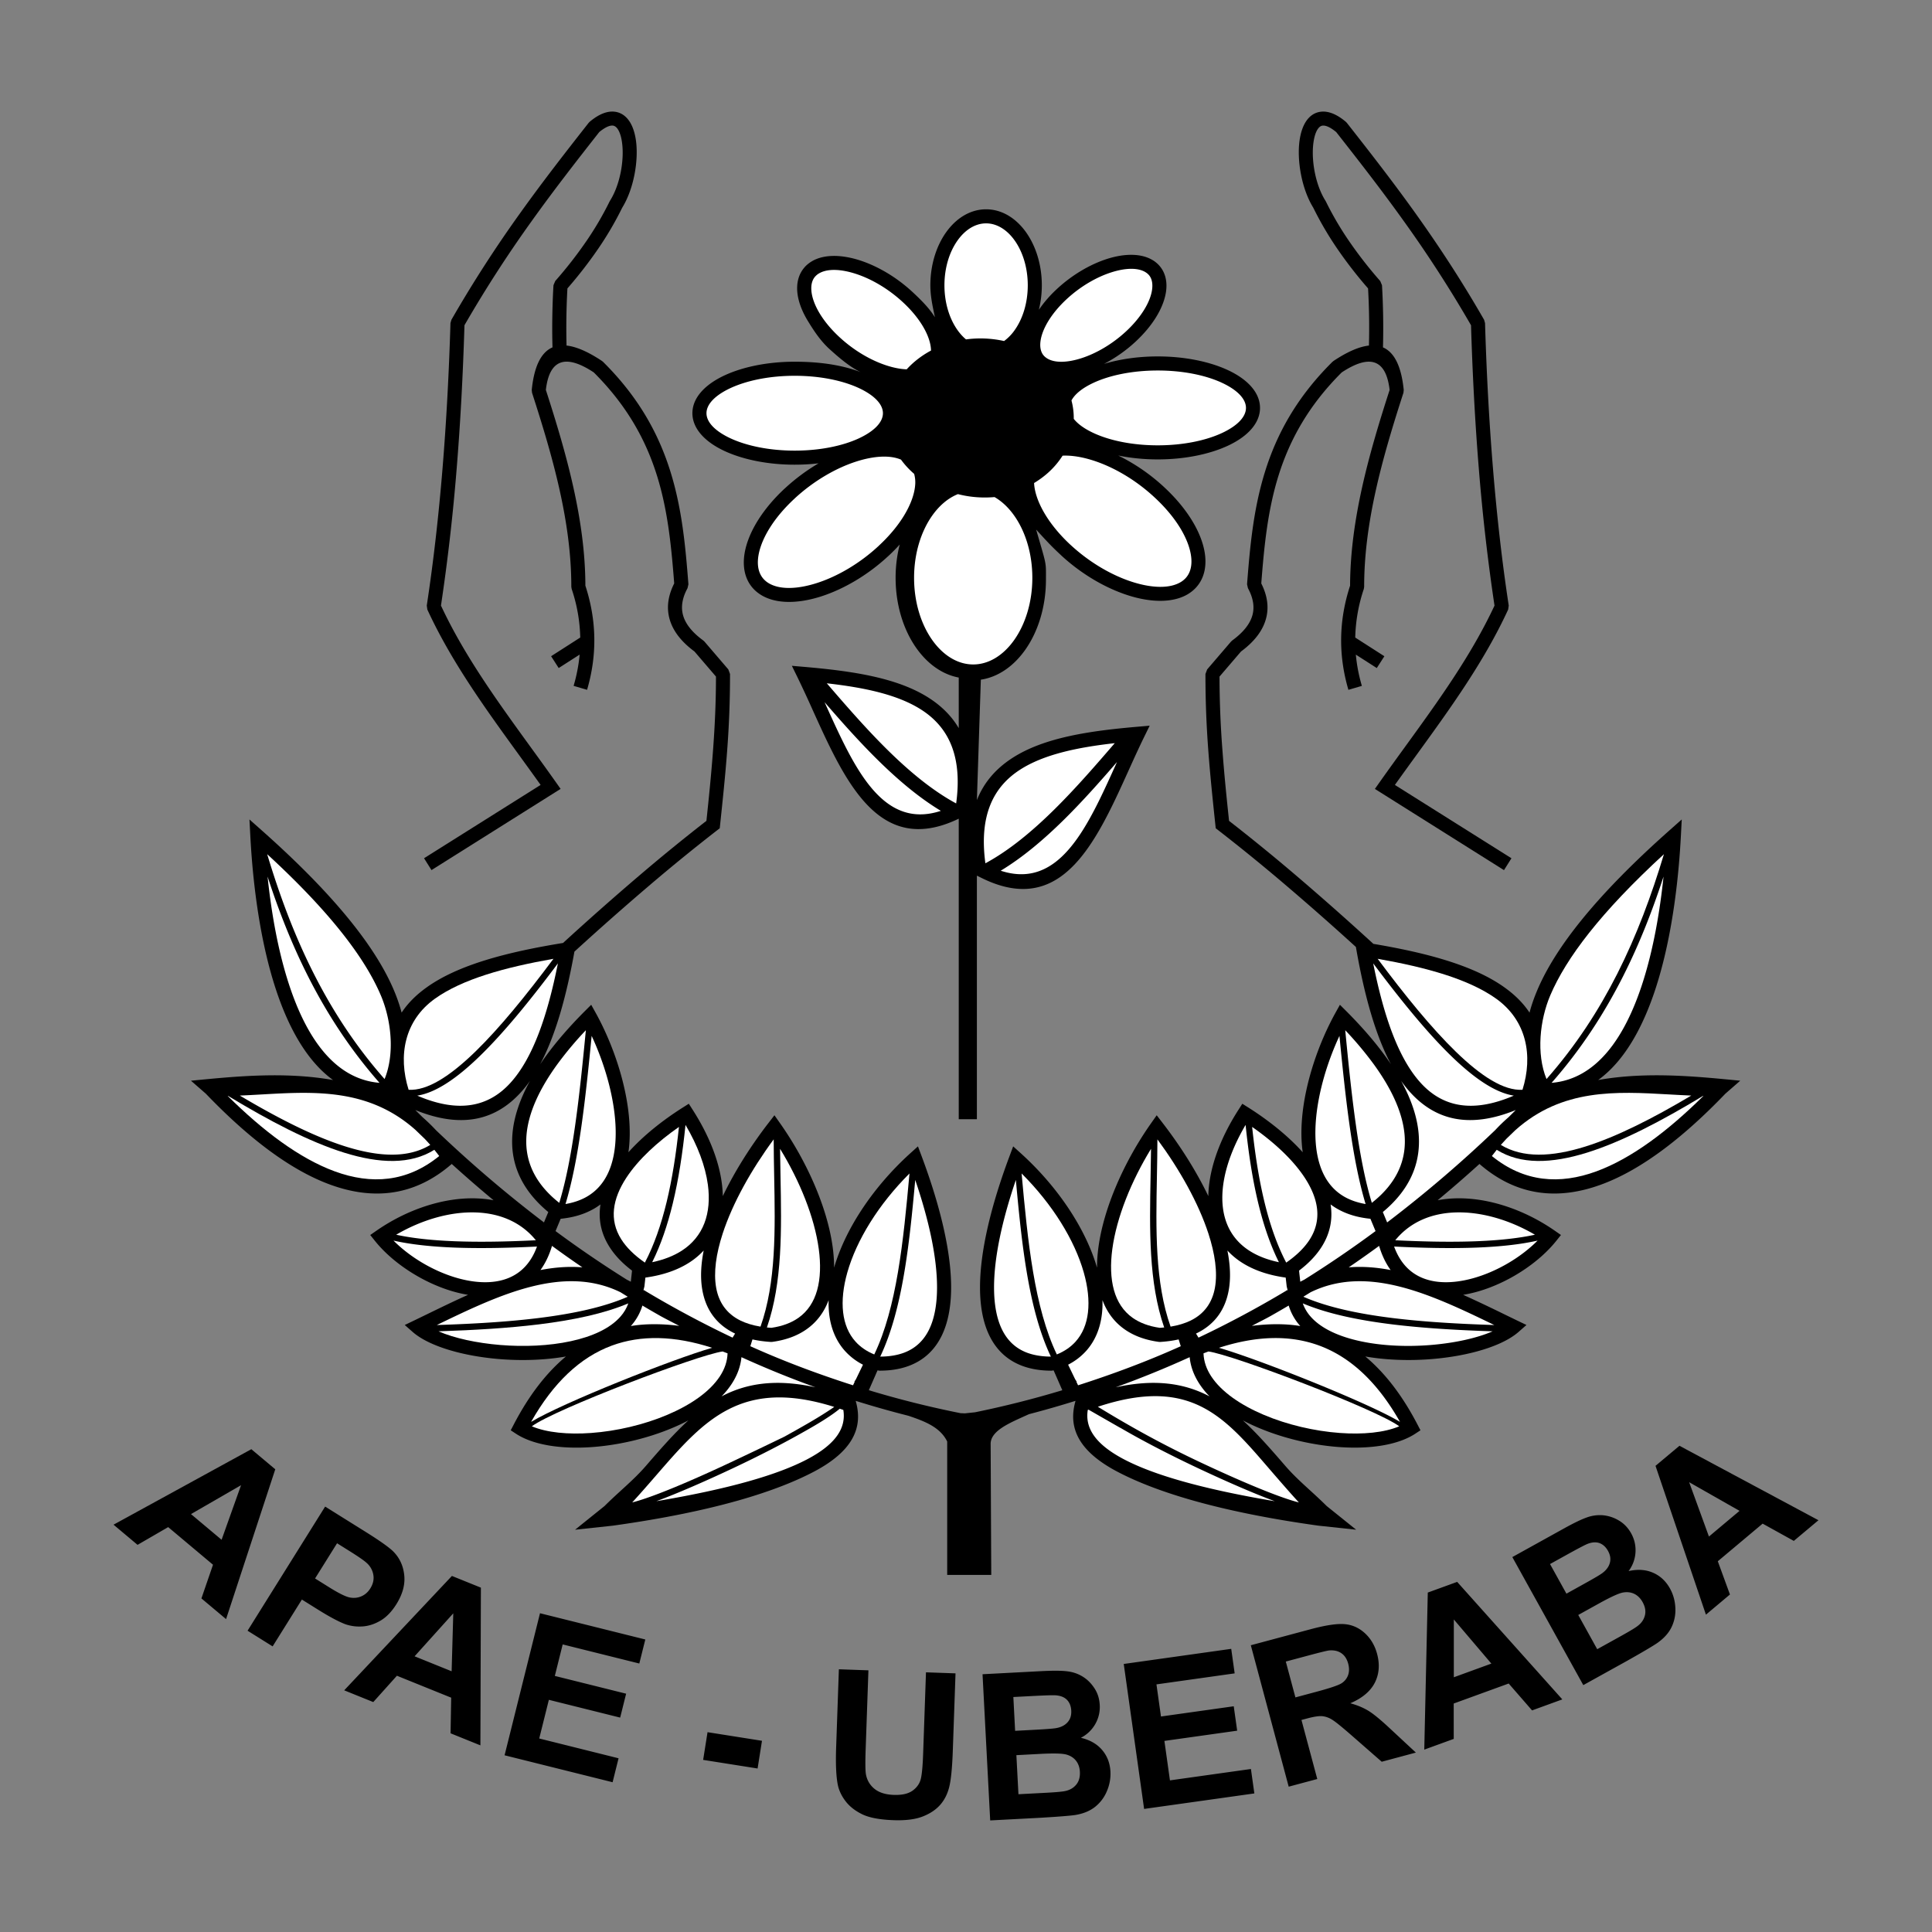 <svg xmlns="http://www.w3.org/2000/svg" width="2500" height="2500" viewBox="0 0 192.756 192.756"><rect x="0" y="0" width="192.756" height="192.756" fill="#808080" stroke="none"/><path fill="#fff" fill-opacity="0" d="M0 192.756h192.756V0H0v192.756z"/><path d="M42.307 85.627l11.63-7.315c-.696-.976-1.418-1.971-2.138-2.965-3.383-4.665-6.767-9.33-9.163-14.532l-.057-.397c.669-4.391 1.186-8.964 1.573-13.689.388-4.734.644-9.572.791-14.494l.094-.329a125.715 125.715 0 0 1 6.857-10.641c2.293-3.206 4.567-6.119 6.839-9.013l.102-.104c.926-.778 1.74-1.071 2.434-1.008.665.061 1.178.424 1.551.998.313.485.519 1.124.623 1.846.29 2.018-.206 4.862-1.363 6.735a32.95 32.95 0 0 1-2.415 4.122 43.039 43.039 0 0 1-3.053 3.933 70.217 70.217 0 0 0-.088 5.702c.979.107 2.16.621 3.545 1.544l.104.087c3.571 3.541 5.556 7.216 6.721 10.96 1.16 3.729 1.5 7.478 1.79 11.228l-.088.386c-.535.984-.68 1.896-.437 2.734.25.864.923 1.696 2.016 2.493l.118.112 2.372 2.768.169.454a98.778 98.778 0 0 1-.294 7.763c-.178 2.385-.438 4.858-.7 7.335l-.031.296-.237.183a189.17 189.17 0 0 0-6.893 5.616 287.131 287.131 0 0 0-7.369 6.51c-.799 4.444-1.87 8.333-3.422 11.243.189-.283.386-.566.594-.85 1.054-1.447 2.346-2.93 3.844-4.434l.658-.658.453.814c1.651 2.984 2.99 6.834 3.316 10.373.112 1.225.104 2.418-.054 3.527 1.506-1.68 3.452-3.215 5.437-4.469l.587-.371.375.586c1.605 2.498 2.604 5.012 2.913 7.301.061.451.096.895.103 1.328 1.192-2.482 2.79-5.008 4.572-7.314l.58-.752.546.777c2.652 3.756 4.725 8.383 5.265 12.379.095.705.144 1.391.14 2.053 1.094-3.768 3.792-7.963 7.603-11.414l.764-.691.363.969c1.859 4.969 2.958 9.545 2.947 13.148-.006 1.893-.316 3.535-.979 4.852-.69 1.369-1.751 2.375-3.234 2.93-.849.318-1.825.482-2.936.48l-.189-.029h-.005l-.17.387h.001l-.003.006-.695 1.586a97.278 97.278 0 0 0 9.151 2.291c.265.01.433.018.433.018s.393-.043 1.008-.107a97.349 97.349 0 0 0 8.71-2.201l-.693-1.586-.004-.006h.001l-.171-.387h-.005l-.188.029c-1.111.002-2.086-.162-2.936-.48-1.482-.555-2.543-1.561-3.234-2.93-.663-1.316-.975-2.959-.979-4.852-.012-3.604 1.088-8.18 2.946-13.148l.362-.969.764.691c3.811 3.451 6.509 7.646 7.604 11.414-.004-.662.045-1.348.141-2.053.54-3.996 2.613-8.623 5.264-12.379l.547-.777.579.752c1.782 2.307 3.38 4.832 4.572 7.314.007-.434.042-.877.103-1.328.311-2.289 1.309-4.803 2.914-7.301l.374-.586.589.371c1.983 1.254 3.931 2.789 5.437 4.469-.159-1.109-.166-2.303-.054-3.527.324-3.539 1.664-7.389 3.314-10.373l.452-.814.658.658c1.499 1.504 2.791 2.986 3.845 4.434.207.283.405.566.594.85-1.565-2.934-2.642-6.863-3.441-11.354l-.064-.357a282.527 282.527 0 0 0-6.854-6.042 187.47 187.47 0 0 0-6.893-5.616l-.236-.183-.032-.296c-.262-2.478-.521-4.95-.699-7.335a98.765 98.765 0 0 1-.295-7.763l.17-.454 2.373-2.768.117-.112c1.093-.797 1.765-1.629 2.016-2.493.243-.838.098-1.75-.437-2.734l-.088-.386c.289-3.75.63-7.499 1.79-11.228 1.164-3.744 3.149-7.419 6.721-10.96l.104-.087c1.385-.923 2.566-1.437 3.545-1.544a70.266 70.266 0 0 0-.087-5.702 43.039 43.039 0 0 1-3.053-3.933 33.145 33.145 0 0 1-2.415-4.122c-1.157-1.873-1.652-4.717-1.362-6.735.104-.722.31-1.361.622-1.846.372-.574.887-.938 1.552-.998.692-.063 1.508.229 2.434 1.008l.102.104c2.272 2.894 4.547 5.807 6.84 9.013 2.287 3.2 4.574 6.665 6.857 10.641l.093.329c.147 4.922.403 9.76.792 14.494.387 4.725.902 9.298 1.572 13.689l-.058.397c-2.396 5.202-5.779 9.867-9.162 14.532-.722.994-1.442 1.989-2.138 2.965l11.63 7.315-.745 1.184-12.256-7.709-.625-.393.425-.602c.865-1.225 1.72-2.404 2.574-3.582 3.302-4.553 6.604-9.107 8.936-14.105a200.974 200.974 0 0 1-1.558-13.582c-.381-4.65-.635-9.456-.785-14.389a123.917 123.917 0 0 0-6.694-10.372c-2.237-3.129-4.495-6.022-6.755-8.901-.588-.483-1.033-.673-1.354-.644-.194.019-.363.152-.504.368-.196.305-.332.751-.408 1.281-.253 1.759.179 4.235 1.188 5.84l.039.066a31.547 31.547 0 0 0 2.32 3.964 41.938 41.938 0 0 0 3.11 3.988l.176.416a73.925 73.925 0 0 1 .098 6.203c1.147.496 1.837 1.912 2.071 4.25l-.03.282c-1.052 3.248-2.037 6.493-2.755 9.722-.713 3.208-1.166 6.42-1.163 9.634l-.036.219a16.242 16.242 0 0 0-.854 4.843l2.906 1.864-.757 1.179-2.09-1.34a16.35 16.35 0 0 0 .602 3.119l-1.343.394c-1.02-3.466-.964-6.929.167-10.39.01-3.271.475-6.547 1.202-9.824.722-3.246 1.699-6.479 2.743-9.707-.352-3.038-1.945-3.62-4.782-1.747-3.351 3.341-5.217 6.803-6.314 10.329-1.088 3.499-1.429 7.108-1.709 10.725.632 1.251.782 2.449.449 3.594-.337 1.161-1.161 2.227-2.474 3.197l-2.142 2.5a97.388 97.388 0 0 0 .296 7.401c.184 2.473.417 4.744.656 6.995a190.8 190.8 0 0 1 6.711 5.47 289.65 289.65 0 0 1 7.688 6.801c5.312.894 10.006 2.146 13.07 4.337 1.031.734 1.879 1.57 2.509 2.525.19-.725.449-1.48.786-2.271 1.771-4.158 5.723-9.297 13.148-15.891l1.253-1.112-.088 1.671c-.17 3.239-.699 9.684-2.563 15.326-1.228 3.709-3.03 7.068-5.687 9 4.932-.877 9.976-.336 14.174.068l-1.482 1.293c-4.012 4.18-8.243 7.555-12.408 9.074-4.229 1.547-8.371 1.207-12.128-2.061a127.1 127.1 0 0 1-4.171 3.621 11.307 11.307 0 0 1 1.729-.188c3.311-.107 6.95 1.137 9.958 3.227l.615.428-.468.586c-1.779 2.227-4.877 4.25-7.986 5.098-.433.119-.869.213-1.301.285a145.6 145.6 0 0 1 4.102 1.941l1.259.611.952.457-.796.699c-1.613 1.414-4.988 2.404-8.646 2.701-2.196.18-4.518.111-6.637-.258 1.973 1.645 3.711 3.912 5.213 6.803l.292.561-.533.35c-1.753 1.143-4.562 1.543-7.599 1.322-2.662-.195-5.536-.865-8.033-1.924a19.81 19.81 0 0 1-1.559-.738c1.441 1.314 2.804 2.885 4.253 4.557 1.244 1.436 2.629 2.514 4.118 3.994l2.936 2.359-3.779-.406c-10.272-1.432-16.411-3.475-20.038-5.379-3.924-2.062-4.872-4.393-4.236-6.863l.053-.209c-1.535.48-3.08.922-4.635 1.328a6.29 6.29 0 0 0-.23.102c-1.72.781-3.544 1.529-3.603 2.809.02 4.377.04 8.752.062 13.127h-4.396V143.82c-.701-1.439-2.258-2.023-3.855-2.564a98.762 98.762 0 0 1-5.273-1.492l.054.209c.633 2.471-.314 4.801-4.238 6.863-3.626 1.904-9.765 3.947-20.038 5.379l-3.779.406 2.935-2.359c1.489-1.48 2.875-2.559 4.12-3.994 1.449-1.672 2.81-3.242 4.253-4.557-.499.264-1.021.512-1.559.738-2.498 1.059-5.371 1.729-8.033 1.924-3.037.221-5.847-.18-7.599-1.322l-.534-.35.292-.561c1.503-2.891 3.241-5.158 5.213-6.803-2.119.369-4.44.438-6.636.258-3.659-.297-7.033-1.287-8.647-2.701l-.796-.699.952-.457 1.26-.611c1.368-.666 2.736-1.33 4.101-1.941a12.905 12.905 0 0 1-1.302-.285c-3.108-.848-6.205-2.871-7.986-5.098l-.468-.586.616-.428c3.007-2.09 6.647-3.334 9.959-3.227.587.02 1.165.08 1.727.188a128.15 128.15 0 0 1-4.171-3.621c-3.756 3.268-7.897 3.607-12.128 2.061-4.165-1.52-8.396-4.895-12.407-9.074l-1.482-1.293c4.197-.404 9.241-.945 14.173-.068-2.656-1.932-4.459-5.291-5.686-9-1.866-5.642-2.394-12.087-2.564-15.326l-.088-1.671 1.253 1.112c7.419 6.591 11.372 11.73 13.143 15.888.336.791.595 1.547.786 2.271.63-.955 1.477-1.791 2.508-2.525 3.165-2.264 8.07-3.525 13.597-4.424a288.563 288.563 0 0 1 7.594-6.714 190.8 190.8 0 0 1 6.711-5.47c.239-2.251.472-4.522.656-6.995.18-2.4.297-4.852.296-7.401L69.289 65c-1.312-.97-2.137-2.036-2.473-3.197-.333-1.146-.182-2.343.45-3.594-.281-3.617-.621-7.226-1.71-10.725-1.097-3.526-2.963-6.988-6.314-10.329-2.837-1.873-4.432-1.291-4.781 1.747 1.043 3.229 2.02 6.461 2.741 9.707.729 3.277 1.194 6.553 1.202 9.824 1.131 3.461 1.187 6.924.168 10.39l-1.343-.394a16.35 16.35 0 0 0 .602-3.119l-2.09 1.34-.757-1.179 2.907-1.864a16.242 16.242 0 0 0-.854-4.843L57 58.545c.003-3.214-.45-6.425-1.163-9.634-.718-3.229-1.703-6.474-2.755-9.722l-.03-.282c.234-2.338.924-3.754 2.071-4.25a65.267 65.267 0 0 1-.022-2.766c.015-1.215.057-2.429.12-3.437l.175-.416a41.79 41.79 0 0 0 3.111-3.988 31.67 31.67 0 0 0 2.32-3.964l.038-.066c1.011-1.605 1.443-4.081 1.19-5.84-.076-.53-.212-.976-.41-1.281-.139-.216-.308-.349-.503-.368-.321-.029-.765.161-1.354.644-2.259 2.878-4.518 5.772-6.755 8.901a124.174 124.174 0 0 0-6.693 10.372c-.15 4.934-.404 9.739-.785 14.389a200.327 200.327 0 0 1-1.559 13.582c2.332 4.998 5.634 9.552 8.936 14.105.855 1.178 1.71 2.357 2.575 3.582l.425.602-.625.393-12.256 7.709-.744-1.183zm-.871 25.121c.245.244.49.486.736.727.444.387.884.811 1.318 1.277a125.444 125.444 0 0 0 10.781 9.209l.431-1.035c-.31-.258-.602-.523-.876-.795-2.067-2.061-2.901-4.41-2.702-6.955.134-1.709.739-3.496 1.751-5.334-.285.404-.584.781-.897 1.127-2.519 2.781-5.898 3.67-10.542 1.779zm13.991 12.078a111.29 111.29 0 0 0 7.116 4.85c.131.064.262.133.393.203l.101-.91.017-.203c-1.009-.766-1.734-1.551-2.255-2.377-.802-1.268-1.07-2.578-.933-3.889.012-.111.027-.225.045-.334-.237.178-.49.342-.76.49-.889.492-1.953.818-3.212.941l-.512 1.229z"/><path d="M78.268 143.332c1.706-.951 3.422-1.898 4.965-2.963-9.307-2.926-13.03 1.365-17.753 6.812-.767.883-1.559 1.797-2.404 2.717 2.04-.512 5.953-2.18 9.83-4.004a517.66 517.66 0 0 0 5.362-2.562z" fill="#fff"/><path d="M83.768 140.561c-.818.676-2.054 1.439-3.492 2.246a.463.463 0 0 1-.038.021c-1.95 1.111-4.453 2.406-7.062 3.635-2.759 1.299-5.545 2.52-7.691 3.312 7.363-1.242 12.137-2.652 15.049-4.182 2.987-1.57 3.884-3.225 3.604-4.926l-.352-.119a.098.098 0 0 1-.015.012l-.003.001zM108.604 140.643l3.157 1.809.002-.008c2.028 1.191 4.812 2.646 7.728 4.02 2.761 1.299 5.546 2.52 7.691 3.312-7.362-1.242-12.137-2.652-15.048-4.182-2.988-1.57-3.884-3.225-3.605-4.926.025-.008.05-.018.075-.025zM109.534 140.352c9.603-3.178 12.862 1.303 17.652 6.83.768.883 1.559 1.797 2.403 2.717-2.039-.512-5.952-2.18-9.829-4.004-3.627-1.709-6.816-3.454-10.226-5.543zM137.238 122.826a111.272 111.272 0 0 1-7.115 4.85c-.132.064-.263.133-.393.203l-.102-.91-.017-.203c1.008-.766 1.733-1.551 2.256-2.377.801-1.268 1.068-2.578.932-3.889a6.095 6.095 0 0 0-.045-.334c.237.178.491.342.761.49.888.492 1.952.818 3.211.941l.512 1.229zM151.229 110.748c-.244.244-.49.486-.734.727-.445.387-.886.811-1.319 1.277a125.586 125.586 0 0 1-10.78 9.209l-.431-1.035c.309-.258.602-.523.875-.795 2.067-2.061 2.901-4.41 2.703-6.955-.134-1.709-.739-3.496-1.752-5.334.285.404.584.781.896 1.127 2.52 2.781 5.9 3.67 10.542 1.779zM134.562 126.443a107.143 107.143 0 0 0 3.032-2.141c.281.951.672 1.748 1.15 2.41-1.406-.271-2.802-.38-4.182-.269zM111.306 138.412a98.885 98.885 0 0 0 7.387-3.006c.092.945.432 1.834.971 2.66a8.07 8.07 0 0 0 1.015 1.252c-2.477-1.302-5.409-1.777-9.373-.906zM117.806 134.312l-.213-.678c-.565.125-1.182.211-1.852.252l-.135-.008c-1.387-.189-2.514-.623-3.409-1.254-1.044-.736-1.764-1.73-2.204-2.908.015.477-.003.938-.056 1.385-.167 1.436-.686 2.701-1.592 3.703a6.245 6.245 0 0 1-1.778 1.352l.701 1.453.156.244-.028.018.163.34c3.469-1.113 6.883-2.385 10.247-3.899zM119.325 133.047l.25.41a102.305 102.305 0 0 0 8.763-4.689l-.003-.029.132-.014-.093-.375-.1-.885c-1.772-.244-3.226-.762-4.373-1.498a7.386 7.386 0 0 1-1.442-1.201c.284 1.43.347 2.773.129 3.971-.34 1.873-1.338 3.373-3.183 4.275-.006.004-.076.033-.08.035zM101.353 117.723c.291 3.195.604 6.367 1.104 9.311.523 3.08 1.255 5.926 2.386 8.311l-.015.004c-.909-.006-1.69-.141-2.352-.387-1.13-.422-1.94-1.195-2.473-2.25-.559-1.109-.821-2.539-.826-4.221-.009-2.983.79-6.696 2.176-10.768z" fill="#fff"/><path d="M105.439 135.133c-1.118-2.338-1.843-5.148-2.362-8.201-.529-3.117-.847-6.48-1.151-9.854 3.104 3.094 5.289 6.66 6.201 9.871.408 1.438.559 2.795.419 3.992-.133 1.145-.538 2.143-1.241 2.92-.476.528-1.095.957-1.866 1.272zM114.838 114.617c-.009.912-.026 1.83-.044 2.746-.103 5.291-.203 10.582 1.357 15.08-.143.014-.289.025-.439.035-1.114-.16-2.008-.506-2.708-.998-.938-.662-1.539-1.609-1.86-2.746-.337-1.195-.372-2.604-.167-4.121.43-3.174 1.897-6.789 3.861-9.996z" fill="#fff"/><path d="M116.79 132.359c-1.567-4.412-1.465-9.699-1.364-14.984.023-1.236.047-2.473.049-3.701 2.23 3.023 4.096 6.357 5.088 9.396.658 2.018.927 3.889.65 5.418-.26 1.434-1.021 2.576-2.421 3.264-.56.273-1.225.478-2.002.607zM120.569 134.836c2.42.326 16.747 5.766 19.035 7.467-1.498.631-3.619.832-5.923.664-2.531-.184-5.246-.814-7.589-1.807-2.3-.975-4.234-2.287-5.257-3.855-.461-.707-.733-1.471-.761-2.281.168-.067.331-.128.495-.188z" fill="#fff"/><path d="M139.678 141.861c-3.154-1.898-14.091-6.248-18.062-7.391 3.768-1.219 7.104-1.291 10.009-.219 3.157 1.167 5.842 3.704 8.053 7.61zM124.273 112.232c.285 2.793.688 5.438 1.273 7.852.522 2.152 1.19 4.121 2.05 5.846-1.17-.244-2.146-.633-2.939-1.141-1.092-.701-1.838-1.637-2.264-2.736-.435-1.125-.543-2.436-.351-3.859.252-1.856 1.013-3.895 2.231-5.962zM128.327 125.971c-.919-1.756-1.624-3.793-2.169-6.035-.56-2.307-.95-4.832-1.231-7.502 2.101 1.465 4.044 3.223 5.257 5.082.672 1.029 1.114 2.086 1.224 3.127.105 1.006-.103 2.018-.724 3.002-.501.793-1.271 1.572-2.357 2.326zM129.979 130.037c2.408 1.018 5.454 1.666 8.894 2.092 3.09.381 6.495.58 10.045.697-1.589.689-3.805 1.17-6.181 1.365-2.356.191-4.844.092-7.013-.379-2.109-.455-3.909-1.252-4.968-2.461a3.992 3.992 0 0 1-.777-1.314z" fill="#fff"/><path d="M149.086 132.199c-3.588-.115-7.03-.314-10.138-.697-3.479-.43-6.54-1.088-8.912-2.127l.723-.447c5.664-2.77 11.989.195 18.327 3.271zM139.09 124.367c2.992.15 5.793.201 8.292.102 2.284-.092 4.317-.309 6.023-.695-1.654 1.668-4.066 3.109-6.492 3.771-1.167.318-2.328.455-3.394.346-1.025-.104-1.97-.439-2.751-1.064-.701-.561-1.279-1.366-1.678-2.46zM153.14 123.188c-1.639.357-3.591.561-5.782.648-2.454.098-5.208.049-8.152-.096 1.505-1.85 3.652-2.697 5.997-2.775 2.596-.086 5.43.756 7.937 2.223zM133.637 103.35c.303 3.121.62 6.205 1.027 9.051.409 2.863.911 5.502 1.582 7.725-.792-.135-1.472-.369-2.051-.689-1.226-.68-2.019-1.762-2.47-3.086-.473-1.387-.58-3.043-.419-4.791.252-2.732 1.15-5.673 2.331-8.21zM136.868 120.008c-.67-2.199-1.172-4.83-1.58-7.697-.43-3.006-.758-6.252-1.073-9.525a35.06 35.06 0 0 1 2.835 3.381c1.827 2.51 2.917 4.908 3.089 7.113.167 2.139-.538 4.117-2.285 5.859-.293.293-.623.582-.986.869zM137.005 96.117c2.74 3.666 5.378 6.908 7.802 9.26 2.278 2.211 4.381 3.646 6.228 3.934-4.176 1.795-7.147 1.098-9.305-1.285-2.241-2.471-3.692-6.721-4.725-11.909z" fill="#fff"/><path d="M151.899 108.727c-1.854.111-4.122-1.344-6.653-3.801-2.415-2.346-5.055-5.59-7.796-9.266 4.849.854 9.09 2.025 11.826 3.982 3.045 2.178 3.689 5.69 2.623 9.085zM149.33 114.715c2.369 1.486 5.462 1.391 9.016.281 3.486-1.09 7.426-3.154 11.565-5.656h.039c-3.517 3.48-7.154 6.238-10.697 7.533-3.629 1.324-7.179 1.092-10.408-1.537.16-.215.322-.42.485-.621z" fill="#fff"/><path d="M168.739 109.305c-3.795 2.252-7.392 4.094-10.58 5.09-3.347 1.045-6.236 1.16-8.421-.168.188-.215.377-.422.568-.621.298-.285.595-.572.892-.859 4.658-4.16 10.049-3.855 15.301-3.557.75.042 1.496.085 2.24.115zM166.01 85.222c-1.231 4.096-2.712 8.094-4.646 11.915-1.87 3.695-4.166 7.227-7.068 10.52-1.036-2.523-.668-5.898.375-8.35 1.579-3.709 5.017-8.275 11.339-14.085z" fill="#fff"/><path d="M154.802 108.035c2.924-3.324 5.237-6.889 7.125-10.615 1.626-3.215 2.935-6.551 4.044-9.965-.336 3.21-.967 7.219-2.171 10.858-1.661 5.023-4.417 9.343-8.998 9.722zM124.899 132.283c.59-.318 1.338-.682 1.922-1.014.587-.332 1.169-.67 1.752-1.014a5.393 5.393 0 0 0 1.132 2.018l.023.027c-1.474-.251-3.19-.232-4.829-.017zM58.104 126.443a108.563 108.563 0 0 1-3.031-2.141c-.282.951-.672 1.748-1.151 2.41 1.406-.271 2.802-.38 4.182-.269zM81.361 138.412a98.712 98.712 0 0 1-7.387-3.006c-.091.945-.432 1.834-.971 2.66a8.122 8.122 0 0 1-1.014 1.252c2.474-1.302 5.407-1.777 9.372-.906zM74.861 134.312l.212-.678c.566.125 1.181.211 1.852.252l.134-.008c1.387-.189 2.514-.623 3.409-1.254 1.045-.736 1.765-1.73 2.205-2.908a9.55 9.55 0 0 0 .055 1.385c.167 1.436.686 2.701 1.593 3.703a6.217 6.217 0 0 0 1.778 1.352l-.701 1.453-.156.244.028.018-.163.34c-3.468-1.113-6.884-2.385-10.246-3.899zM73.342 133.047l-.252.41a103.082 103.082 0 0 1-8.761-4.689l.003-.029-.133-.014.094-.375.098-.885c1.774-.244 3.227-.762 4.375-1.498a7.409 7.409 0 0 0 1.441-1.201c-.284 1.43-.346 2.773-.129 3.971.34 1.873 1.338 3.373 3.182 4.275.006.004.076.033.082.035zM91.313 117.723c-.291 3.195-.602 6.367-1.104 9.311-.523 3.08-1.255 5.926-2.386 8.311l.015.004c.909-.006 1.69-.141 2.352-.387 1.129-.422 1.941-1.195 2.474-2.25.559-1.109.819-2.539.825-4.221.01-2.983-.789-6.696-2.176-10.768z" fill="#fff"/><path d="M87.226 135.133c1.119-2.338 1.843-5.148 2.362-8.201.531-3.117.847-6.48 1.152-9.854-3.104 3.094-5.288 6.66-6.201 9.871-.408 1.438-.559 2.795-.419 3.992.134 1.145.538 2.143 1.242 2.92.476.528 1.095.957 1.864 1.272zM77.828 114.617c.009.912.027 1.83.044 2.746.102 5.291.204 10.582-1.357 15.08.143.014.289.025.44.035 1.112-.16 2.008-.506 2.707-.998.938-.662 1.539-1.609 1.861-2.746.336-1.195.372-2.604.166-4.121-.429-3.174-1.896-6.789-3.861-9.996z" fill="#fff"/><path d="M75.876 132.359c1.566-4.412 1.466-9.699 1.364-14.984-.023-1.236-.047-2.473-.049-3.701-2.229 3.023-4.096 6.357-5.088 9.396-.659 2.018-.927 3.889-.649 5.418.26 1.434 1.019 2.576 2.42 3.264.559.273 1.224.478 2.002.607zM72.096 134.836c-2.419.326-16.746 5.766-19.035 7.467 1.499.631 3.62.832 5.923.664 2.53-.184 5.247-.814 7.589-1.807 2.3-.975 4.235-2.287 5.257-3.855.462-.707.733-1.471.76-2.281-.165-.067-.33-.128-.494-.188z" fill="#fff"/><path d="M52.987 141.861c3.154-1.898 14.091-6.248 18.062-7.391-3.767-1.219-7.104-1.291-10.009-.219-3.155 1.167-5.84 3.704-8.053 7.61zM68.393 112.232c-.286 2.793-.688 5.438-1.274 7.852-.522 2.152-1.19 4.121-2.05 5.846 1.171-.244 2.147-.633 2.94-1.141 1.091-.701 1.837-1.637 2.263-2.736.435-1.125.544-2.436.352-3.859-.252-1.856-1.012-3.895-2.231-5.962zM64.34 125.971c.919-1.756 1.623-3.793 2.168-6.035.559-2.307.95-4.832 1.231-7.502-2.101 1.465-4.044 3.223-5.257 5.082-.672 1.029-1.114 2.086-1.223 3.127-.106 1.006.102 2.018.724 3.002.5.793 1.271 1.572 2.357 2.326zM62.687 130.037c-2.408 1.018-5.455 1.666-8.894 2.092-3.089.381-6.496.58-10.044.697 1.589.689 3.804 1.17 6.179 1.365 2.357.191 4.844.092 7.014-.379 2.109-.455 3.909-1.252 4.967-2.461.342-.388.606-.826.778-1.314z" fill="#fff"/><path d="M43.58 132.199c3.588-.115 7.03-.314 10.137-.697 3.481-.43 6.541-1.088 8.914-2.127-.241-.148-.483-.297-.723-.447-5.664-2.77-11.989.195-18.328 3.271zM53.575 124.367c-2.991.15-5.791.201-8.291.102-2.283-.092-4.318-.309-6.023-.695 1.654 1.668 4.066 3.109 6.493 3.771 1.167.318 2.328.455 3.392.346 1.026-.104 1.971-.439 2.751-1.064.702-.561 1.281-1.366 1.678-2.46zM39.526 123.188c1.639.357 3.592.561 5.783.648 2.454.098 5.207.049 8.153-.096-1.505-1.85-3.653-2.697-5.998-2.775-2.596-.086-5.43.756-7.938 2.223zM59.029 103.35c-.303 3.121-.62 6.205-1.026 9.051-.409 2.863-.911 5.502-1.582 7.725.791-.135 1.471-.369 2.05-.689 1.226-.68 2.019-1.762 2.47-3.086.472-1.387.579-3.043.417-4.791-.251-2.732-1.148-5.673-2.329-8.21zM55.798 120.008c.671-2.199 1.171-4.83 1.58-7.697.43-3.006.758-6.252 1.073-9.525a35.06 35.06 0 0 0-2.835 3.381c-1.827 2.51-2.916 4.908-3.089 7.113-.166 2.139.54 4.117 2.287 5.859.291.293.621.582.984.869zM55.662 96.117c-2.74 3.666-5.379 6.908-7.804 9.26-2.276 2.211-4.381 3.646-6.228 3.934 4.176 1.795 7.149 1.098 9.305-1.285 2.242-2.471 3.693-6.721 4.727-11.909z" fill="#fff"/><path d="M40.767 108.727c1.855.111 4.122-1.344 6.653-3.801 2.415-2.346 5.054-5.59 7.797-9.266-4.849.854-9.09 2.025-11.827 3.982-3.046 2.178-3.688 5.69-2.623 9.085zM43.336 114.715c-2.37 1.486-5.461 1.391-9.016.281-3.486-1.09-7.426-3.154-11.565-5.656h-.039c3.517 3.48 7.154 6.238 10.697 7.533 3.629 1.324 7.178 1.092 10.409-1.537-.161-.215-.323-.42-.486-.621z" fill="#fff"/><path d="M23.927 109.305c3.794 2.252 7.391 4.094 10.581 5.09 3.345 1.045 6.235 1.16 8.419-.168a17.171 17.171 0 0 0-.568-.621 239.04 239.04 0 0 1-.89-.859c-4.659-4.16-10.049-3.855-15.302-3.557-.75.042-1.496.085-2.24.115zM26.657 85.222c1.23 4.096 2.712 8.094 4.646 11.915 1.87 3.695 4.165 7.227 7.067 10.52 1.037-2.523.669-5.898-.375-8.35-1.579-3.709-5.017-8.275-11.338-14.085z" fill="#fff"/><path d="M37.864 108.035c-2.923-3.324-5.237-6.889-7.124-10.615-1.626-3.215-2.936-6.551-4.045-9.965.337 3.21.967 7.219 2.171 10.858 1.661 5.023 4.417 9.343 8.998 9.722zM67.766 132.283c-.59-.318-1.337-.682-1.923-1.014-.585-.332-1.168-.67-1.75-1.014a5.405 5.405 0 0 1-1.131 2.018l-.025.027c1.476-.251 3.19-.232 4.829-.017z" fill="#fff"/><path d="M97.466 87.364l.46.227c6.617 3.275 10.086-1.239 12.962-7.05.594-1.2 1.15-2.43 1.705-3.656.512-1.131 1.021-2.26 1.565-3.368l.546-1.116-1.237.108c-4.733.41-9.296 1.064-12.473 3.121-1.585 1.026-2.812 2.381-3.528 4.194l.393-12.013c1.734-.261 3.28-1.352 4.43-2.98 1.275-1.804 2.065-4.283 2.066-7.005-.001-1.832.088-1.302-.978-4.988 1.026 1.121 1.465 1.611 2.49 2.562v.002c2.049 1.896 4.46 3.285 6.699 3.998 2.331.743 4.514.754 5.983-.142l.003-.003c.292-.18.545-.388.76-.619.744-.803 1.044-1.876.935-3.096-.103-1.126-.562-2.385-1.351-3.661-.674-1.09-1.59-2.201-2.727-3.256a19.14 19.14 0 0 0-4.603-3.176c1.212.249 2.546.388 3.94.388 2.717 0 5.199-.525 7.011-1.371 1.973-.92 3.195-2.249 3.195-3.767 0-1.517-1.223-2.846-3.195-3.766-1.812-.846-4.294-1.371-7.011-1.371-1.964 0-3.806.276-5.361.747a14.38 14.38 0 0 0 3.15-2.219c.856-.795 1.546-1.631 2.049-2.448.594-.966.94-1.919 1.017-2.773.084-.944-.154-1.78-.74-2.413a2.89 2.89 0 0 0-.601-.491v.002c-1.131-.697-2.792-.697-4.557-.136-1.67.533-3.472 1.573-5.004 2.995a12.292 12.292 0 0 0-1.812 2.082c.191-.766.296-1.589.296-2.441 0-2.042-.596-3.906-1.555-5.265-1.01-1.431-2.426-2.318-4.006-2.318-1.579 0-2.995.887-4.005 2.318-.96 1.358-1.555 3.223-1.555 5.265 0 .919.162 1.788.333 2.607l.121.58c-.533-.866-1.336-1.686-2.237-2.521-1.619-1.503-3.524-2.604-5.29-3.167-1.863-.594-3.613-.596-4.8.135v.003a2.983 2.983 0 0 0-.629.509h.003c-.614.662-.863 1.539-.775 2.529.081.897.448 1.903 1.078 2.925.533.867 1.179 1.877 2.08 2.713 1.062.964 2.39 2.113 3.591 2.519-1.948-.826-4.295-1.209-7.011-1.209s-5.198.525-7.011 1.37c-1.971.921-3.194 2.25-3.194 3.767s1.223 2.847 3.194 3.767c1.813.845 4.295 1.37 7.011 1.37.82 0 1.62-.048 2.385-.137a19.47 19.47 0 0 0-3.361 2.499v-.003c-1.133 1.048-2.049 2.158-2.726 3.252-.788 1.275-1.249 2.535-1.352 3.663-.11 1.222.188 2.298.931 3.099.212.23.467.438.764.622 1.47.907 3.649.898 5.978.154 2.238-.715 4.654-2.114 6.708-4.021v.003c.413-.382.797-.771 1.152-1.166a13.471 13.471 0 0 0-.41 3.322c0 2.721.79 5.2 2.065 7.005 1.106 1.567 2.579 2.635 4.234 2.946v5.046c-.726-1.228-1.728-2.205-2.94-2.99-3.176-2.058-7.74-2.711-12.472-3.121l-1.238-.106.547 1.115a117.47 117.47 0 0 1 1.564 3.368c.555 1.225 1.112 2.456 1.706 3.656 2.857 5.773 6.3 10.264 12.833 7.112v29.985h1.81V87.364h.002zM22.555 161.539l-2.459-2.064 1.156-3.361-4.472-3.754-3.056 1.77-2.396-2.012 13.747-7.531 2.389 2.004-4.909 14.948zm-.447-7.916l1.943-5.447-4.996 2.885 3.053 2.562zm2.592 9.074l7.739-12.385 4.012 2.506c1.519.949 2.472 1.633 2.856 2.045.594.629.939 1.406 1.028 2.328.09.922-.173 1.875-.788 2.859-.476.762-1.015 1.314-1.614 1.658-.601.346-1.204.535-1.817.564a4.293 4.293 0 0 1-1.66-.223c-.671-.256-1.574-.736-2.707-1.443l-1.63-1.018-2.919 4.672-2.5-1.563zm8.929-8.726l-2.195 3.514 1.368.854c.986.617 1.686.965 2.099 1.043.412.078.798.039 1.161-.121.361-.158.656-.418.885-.785.281-.451.381-.906.299-1.365a2.026 2.026 0 0 0-.661-1.174c-.264-.246-.848-.646-1.748-1.209l-1.208-.757zm14.3 20.164l-2.976-1.203.061-3.555-5.414-2.188-2.359 2.627-2.901-1.172 10.747-11.412 2.891 1.168-.049 15.735zm-2.87-7.391l.164-5.781-3.86 4.287 3.696 1.494zm5.283 8.381l3.534-14.172 10.506 2.619-.598 2.398-7.645-1.906-.784 3.143 7.114 1.773-.595 2.385-7.114-1.773-.961 3.857 7.915 1.975-.595 2.389-10.777-2.688zm19.811.459l.438-2.764 5.432.859-.438 2.764-5.432-.859zm13.542-9.039l2.947.104-.276 7.904c-.044 1.254-.035 2.072.023 2.445.105.602.391 1.092.851 1.469.463.379 1.105.582 1.928.611.836.029 1.474-.119 1.911-.447.437-.326.707-.738.808-1.23.106-.498.176-1.322.216-2.477l.282-8.076 2.947.104-.269 7.666c-.061 1.756-.182 2.988-.368 3.707-.185.719-.498 1.316-.944 1.803-.445.48-1.033.857-1.757 1.129-.728.27-1.671.383-2.827.344-1.393-.049-2.444-.246-3.153-.594-.71-.348-1.263-.785-1.663-1.314-.399-.525-.656-1.078-.769-1.646-.165-.842-.217-2.08-.16-3.715l.273-7.787zm14.333.494l5.829-.307c1.155-.059 2.021-.057 2.592.012.572.064 1.09.238 1.554.521.464.281.855.666 1.181 1.16.326.49.505 1.053.538 1.682a3.418 3.418 0 0 1-.451 1.91 3.464 3.464 0 0 1-1.431 1.363c.899.211 1.608.615 2.116 1.213.513.6.789 1.32.833 2.162a4.364 4.364 0 0 1-.36 1.961 3.899 3.899 0 0 1-1.186 1.566c-.514.402-1.16.666-1.939.797-.486.076-1.67.172-3.547.283l-4.965.262-.764-14.585zm3.074 2.273l.177 3.373 1.93-.102c1.147-.061 1.859-.115 2.137-.164.5-.084.888-.277 1.161-.582.274-.303.397-.691.372-1.162-.024-.453-.166-.812-.429-1.082-.266-.27-.645-.418-1.138-.451-.293-.02-1.133.008-2.519.082l-1.691.088zm.303 5.801l.205 3.898 2.724-.143c1.062-.057 1.733-.117 2.016-.193.435-.104.78-.318 1.04-.639.259-.322.376-.744.35-1.262-.023-.438-.151-.801-.379-1.096-.229-.295-.547-.504-.955-.621-.407-.119-1.284-.141-2.622-.07l-2.379.126zm12.743 5.364l-2.032-14.463 10.723-1.508.344 2.447-7.803 1.098.451 3.205 7.26-1.021.342 2.436-7.26 1.021.553 3.936 8.079-1.135.342 2.438-10.999 1.546zm14.425-2.221l-3.779-14.109 5.998-1.607c1.508-.402 2.636-.568 3.387-.496.751.068 1.42.371 2.004.908.585.541.986 1.225 1.21 2.059.283 1.059.206 2.02-.229 2.875-.438.854-1.253 1.541-2.443 2.049.714.197 1.329.455 1.845.777.517.322 1.259.939 2.233 1.855l2.462 2.289-3.406.914-2.883-2.52c-1.027-.9-1.71-1.457-2.057-1.67a2.265 2.265 0 0 0-1.015-.359c-.33-.023-.82.051-1.478.227l-.575.154 1.578 5.891-2.852.763zm.671-8.906l2.104-.564c1.366-.367 2.205-.65 2.517-.857.308-.205.52-.479.638-.812.115-.334.12-.711.006-1.135-.128-.477-.358-.824-.689-1.047-.332-.225-.738-.314-1.223-.268-.238.031-.936.201-2.091.512l-2.221.594.959 3.577zm26.629.199l-3.018 1.098-2.333-2.682-5.486 1.996.004 3.529-2.94 1.07.351-15.67 2.931-1.066 10.491 11.725zm-7.08-3.572l-3.745-4.404v5.768l3.745-1.364zm2.092-10.627l5.107-2.83c1.011-.562 1.789-.938 2.334-1.127a3.775 3.775 0 0 1 1.624-.213 3.744 3.744 0 0 1 1.57.525c.507.299.915.727 1.221 1.275.33.598.476 1.238.431 1.916a3.452 3.452 0 0 1-.688 1.852c.902-.205 1.717-.15 2.436.162.723.314 1.287.842 1.695 1.578.321.582.502 1.221.535 1.92a3.917 3.917 0 0 1-.378 1.93c-.284.586-.75 1.107-1.394 1.564-.403.283-1.426.889-3.064 1.812l-4.348 2.41-7.081-12.774zm3.761.695l1.637 2.955 1.689-.938c1.006-.557 1.622-.918 1.85-1.084.412-.293.676-.639.788-1.031.113-.393.054-.795-.176-1.209-.219-.395-.505-.656-.858-.785-.357-.123-.764-.094-1.221.094-.271.111-1.014.504-2.228 1.178l-1.481.82zm2.816 5.08l1.892 3.416 2.386-1.322c.932-.518 1.507-.867 1.727-1.061.346-.279.562-.625.655-1.027.092-.404.012-.834-.238-1.285-.213-.385-.488-.656-.821-.822-.336-.164-.712-.211-1.131-.139-.418.072-1.216.438-2.387 1.086l-2.083 1.154zm23.966-9.451l-2.459 2.062-3.11-1.723-4.473 3.754 1.211 3.316-2.396 2.012-5.03-14.848 2.389-2.002 13.868 7.429zm-7.874-.936l-5.026-2.857 1.974 5.42 3.052-2.563z"/><path d="M95.572 49.299c-.975.389-1.857 1.139-2.567 2.145-1.115 1.581-1.807 3.775-1.807 6.207 0 2.427.692 4.62 1.807 6.199 1.065 1.508 2.514 2.443 4.092 2.443 1.576 0 3.026-.935 4.091-2.443 1.115-1.579 1.808-3.772 1.808-6.199 0-2.432-.692-4.627-1.808-6.207-.56-.793-1.226-1.427-1.961-1.85-.317.026-.642.042-.968.042-.934 0-1.836-.117-2.687-.337zM103.17 48.192l.011.164c.083.913.475 1.963 1.149 3.054.607.983 1.442 1.993 2.49 2.965v-.003c1.897 1.756 4.117 3.038 6.169 3.691 1.959.624 3.727.674 4.832 0l-.004.003c.18-.111.336-.24.471-.384.459-.495.642-1.195.566-2.015-.082-.913-.473-1.962-1.146-3.053-.608-.983-1.445-1.994-2.492-2.965-1.895-1.769-4.115-3.058-6.168-3.712-1.099-.35-2.137-.517-3.033-.475a8.195 8.195 0 0 1-1.661 1.888 9.387 9.387 0 0 1-1.184.842zM89.894 45.858c-1.105-.472-2.7-.374-4.45.185-2.055.657-4.28 1.947-6.178 3.707v.002c-1.05.972-1.885 1.979-2.49 2.957-.675 1.09-1.065 2.141-1.148 3.054-.074.82.108 1.521.569 2.019.137.149.293.278.468.386 1.101.68 2.865.631 4.821.006 2.055-.656 4.278-1.946 6.176-3.706v-.004c1.05-.971 1.886-1.979 2.491-2.957.674-1.091 1.065-2.141 1.148-3.054a3.139 3.139 0 0 0-.097-1.176 8.306 8.306 0 0 1-1.31-1.419zM79.288 37.492c-2.518 0-4.788.474-6.419 1.233-1.471.687-2.383 1.576-2.383 2.501 0 .926.912 1.814 2.383 2.501 1.631.76 3.901 1.232 6.419 1.232s4.788-.472 6.419-1.232c1.471-.687 2.383-1.575 2.383-2.501 0-.925-.912-1.814-2.383-2.501-1.63-.76-3.901-1.233-6.419-1.233zM115.508 36.965c-2.519 0-4.788.472-6.419 1.232-1.071.499-1.846 1.107-2.188 1.757.148.562.228 1.146.228 1.746l-.001.088c.404.519 1.084 1 1.961 1.409 1.631.761 3.9 1.234 6.419 1.234 2.518 0 4.788-.473 6.42-1.234 1.47-.686 2.382-1.574 2.382-2.5 0-.925-.912-1.813-2.382-2.5-1.632-.76-3.903-1.232-6.42-1.232zM100.178 34.025a4.71 4.71 0 0 0 1.066-1.102c.8-1.133 1.297-2.71 1.297-4.458 0-1.748-.497-3.325-1.297-4.458-.749-1.063-1.764-1.722-2.86-1.722-1.098 0-2.111.658-2.86 1.722-.801 1.133-1.297 2.71-1.297 4.458 0 1.748.497 3.324 1.297 4.458.257.364.544.68.855.939a10.825 10.825 0 0 1 3.799.163zM104.47 35.755v.003c.763.47 2.009.43 3.4-.013 1.488-.474 3.099-1.406 4.473-2.681.759-.704 1.366-1.44 1.808-2.157.477-.773.751-1.516.809-2.16.049-.554-.066-1.019-.362-1.338a1.454 1.454 0 0 0-.309-.25v-.002c-.765-.47-2.01-.431-3.401.013-1.488.473-3.098 1.405-4.472 2.68-.76.705-1.367 1.44-1.81 2.159-.475.773-.751 1.515-.809 2.159-.05.554.067 1.019.364 1.338.084.091.187.174.309.249zM82.269 70.058l.126.28c.556 1.227 1.113 2.46 1.683 3.611 2.336 4.72 5.074 8.492 9.792 6.951-2.209-1.333-4.319-3.128-6.314-5.096-1.87-1.845-3.636-3.839-5.287-5.746zM95.396 80.16c.653-4.805-.814-7.626-3.442-9.329-2.396-1.552-5.792-2.242-9.464-2.657 1.87 2.17 3.897 4.512 6.047 6.634 2.166 2.137 4.463 4.056 6.859 5.352zM111.44 76.03l-.125.279c-.556 1.229-1.113 2.461-1.683 3.612-2.336 4.72-5.074 8.491-9.791 6.951 2.208-1.333 4.318-3.128 6.313-5.095 1.87-1.846 3.636-3.84 5.286-5.747zM98.313 86.131c-.652-4.804.813-7.625 3.443-9.328 2.396-1.552 5.79-2.242 9.464-2.658-1.87 2.17-3.897 4.513-6.047 6.634-2.166 2.138-4.463 4.057-6.86 5.352zM92.888 34.975a3.27 3.27 0 0 0-.012-.216c-.062-.693-.356-1.487-.864-2.31-.467-.759-1.114-1.541-1.925-2.292-1.461-1.357-3.174-2.35-4.758-2.854-1.487-.474-2.821-.515-3.643-.008v-.003a1.594 1.594 0 0 0-.333.275h-.003c-.323.347-.45.853-.396 1.453.062.694.356 1.488.863 2.312.468.76 1.114 1.541 1.925 2.293 1.462 1.358 3.175 2.349 4.759 2.853.699.223 1.366.351 1.96.37a8.65 8.65 0 0 1 .827-.795 9.335 9.335 0 0 1 1.6-1.078z" fill="#fff"/></svg>
